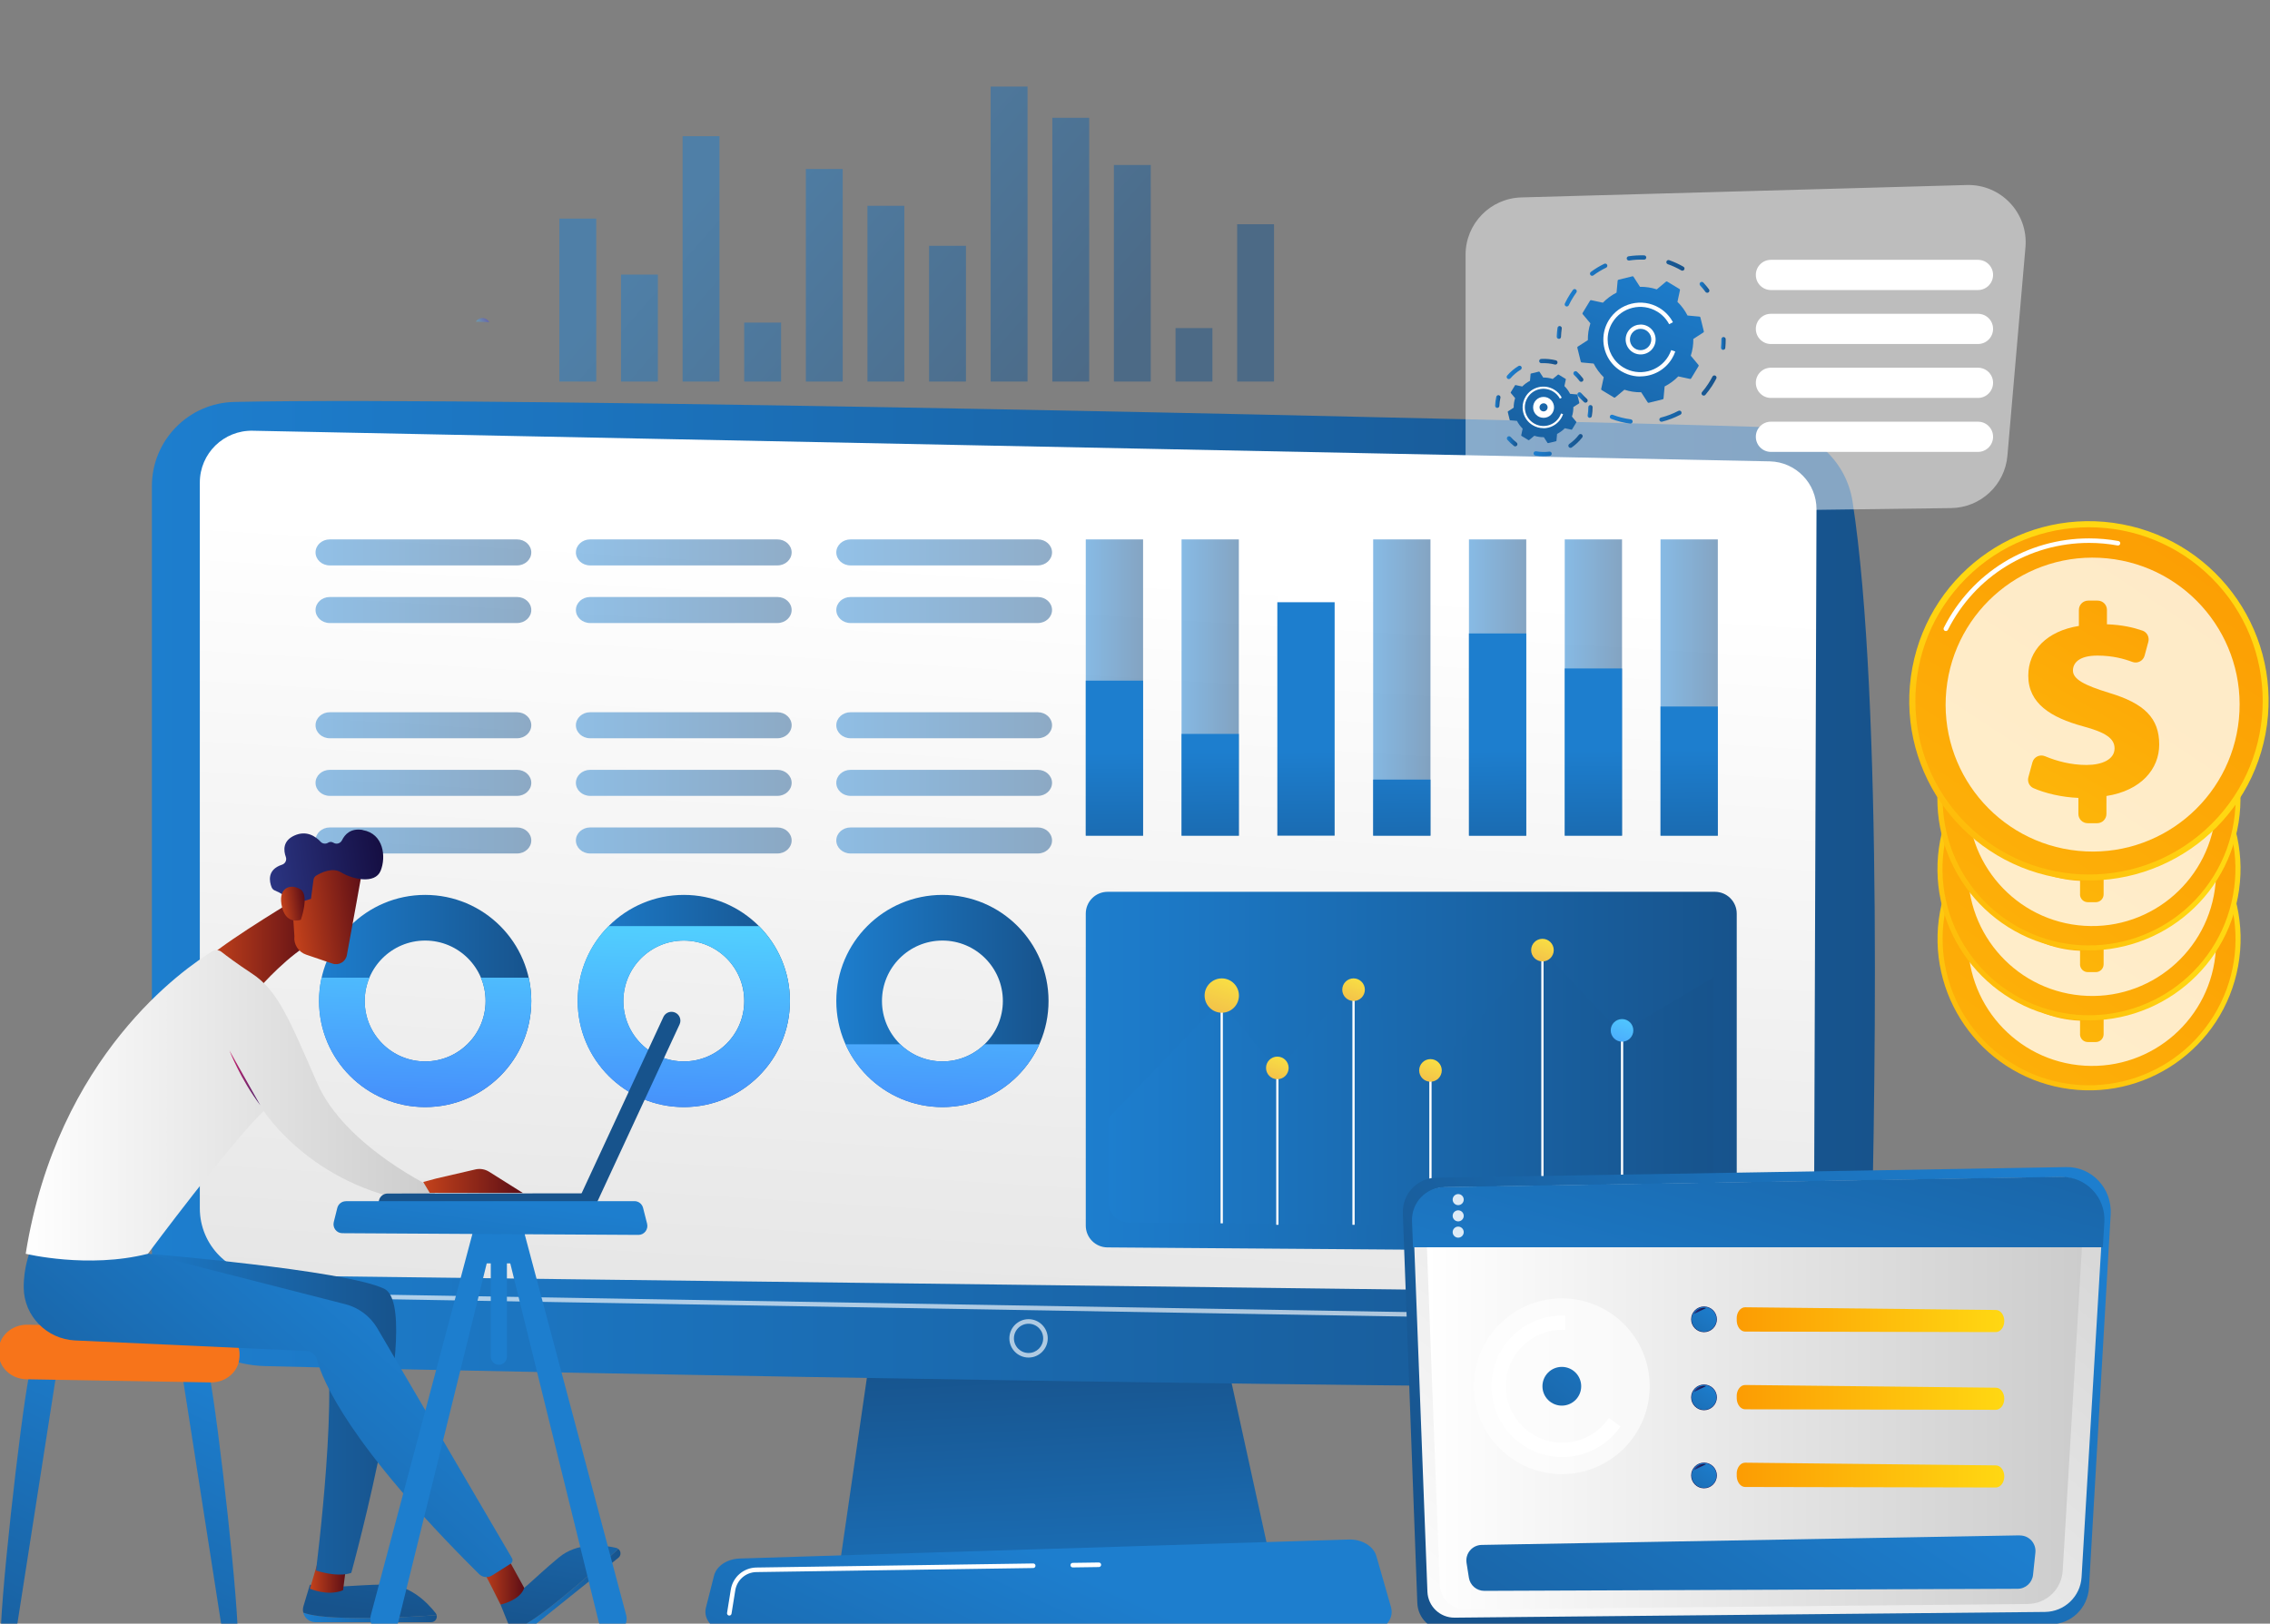 <?xml version="1.0" encoding="UTF-8"?>
<svg id="Layer_1" data-name="Layer 1" xmlns="http://www.w3.org/2000/svg" xmlns:xlink="http://www.w3.org/1999/xlink" viewBox="0 0 492 352">
  <rect x="0" y="0" width="492" height="352" fill="#808080" stroke="none"/>
  <defs>
    <style>
      .cls-1 {
        fill: url(#linear-gradient-75);
      }

      .cls-2 {
        opacity: .85;
      }

      .cls-3 {
        fill: url(#linear-gradient-119);
      }

      .cls-4 {
        fill: url(#linear-gradient-2);
      }

      .cls-5 {
        fill: url(#linear-gradient-51);
      }

      .cls-6, .cls-7, .cls-8, .cls-9, .cls-10 {
        fill: #fff;
      }

      .cls-11 {
        fill: url(#linear-gradient-122);
      }

      .cls-12 {
        fill: url(#linear-gradient-17);
      }

      .cls-13 {
        fill: url(#linear-gradient-87);
      }

      .cls-14 {
        fill: url(#linear-gradient-93);
      }

      .cls-15 {
        fill: url(#linear-gradient-92);
      }

      .cls-16 {
        fill: url(#linear-gradient-80);
      }

      .cls-17 {
        fill: url(#linear-gradient-109);
      }

      .cls-18 {
        fill: url(#linear-gradient-43);
      }

      .cls-19 {
        fill: url(#linear-gradient-125);
      }

      .cls-20 {
        fill: url(#linear-gradient-133);
      }

      .cls-21 {
        opacity: .5;
      }

      .cls-22 {
        fill: url(#linear-gradient-15);
      }

      .cls-23 {
        fill: url(#linear-gradient-58);
      }

      .cls-24 {
        fill: url(#linear-gradient-69);
      }

      .cls-25 {
        fill: url(#linear-gradient-81);
      }

      .cls-26 {
        fill: url(#linear-gradient-18);
      }

      .cls-27 {
        fill: url(#linear-gradient-56);
      }

      .cls-28 {
        fill: url(#linear-gradient-40);
      }

      .cls-29 {
        fill: url(#linear-gradient-131);
      }

      .cls-30 {
        fill: url(#linear-gradient-52);
      }

      .cls-31 {
        fill: url(#linear-gradient-28);
      }

      .cls-32 {
        fill: url(#linear-gradient-14);
      }

      .cls-33 {
        fill: url(#linear-gradient-36);
      }

      .cls-34 {
        fill: url(#linear-gradient-78);
      }

      .cls-35 {
        fill: url(#linear-gradient-20);
      }

      .cls-36 {
        fill: url(#linear-gradient-6);
      }

      .cls-37 {
        fill: url(#linear-gradient-130);
      }

      .cls-38 {
        clip-path: url(#clippath-2);
      }

      .cls-39 {
        fill: url(#linear-gradient-53);
      }

      .cls-40 {
        fill: url(#linear-gradient-91);
      }

      .cls-41 {
        fill: url(#linear-gradient-60);
      }

      .cls-42 {
        fill: url(#linear-gradient-108);
      }

      .cls-43 {
        fill: url(#linear-gradient-84);
      }

      .cls-44 {
        fill: url(#linear-gradient-104);
      }

      .cls-45 {
        fill: url(#linear-gradient-128);
      }

      .cls-46 {
        fill: url(#linear-gradient-35);
      }

      .cls-47 {
        fill: url(#linear-gradient-48);
      }

      .cls-7, .cls-48 {
        opacity: .48;
      }

      .cls-49 {
        fill: url(#linear-gradient-32);
      }

      .cls-50 {
        fill: url(#linear-gradient-120);
      }

      .cls-51 {
        fill: url(#linear-gradient-97);
      }

      .cls-52 {
        fill: url(#linear-gradient-11);
      }

      .cls-53 {
        fill: url(#linear-gradient-50);
      }

      .cls-54 {
        fill: url(#linear-gradient-106);
      }

      .cls-55 {
        fill: url(#linear-gradient-111);
      }

      .cls-56 {
        fill: url(#linear-gradient-63);
      }

      .cls-57 {
        fill: url(#linear-gradient-67);
      }

      .cls-8 {
        opacity: .62;
      }

      .cls-58 {
        fill: url(#linear-gradient-95);
      }

      .cls-59 {
        fill: url(#linear-gradient-86);
      }

      .cls-60 {
        fill: url(#linear-gradient-39);
      }

      .cls-61 {
        fill: url(#linear-gradient-110);
      }

      .cls-62 {
        fill: url(#linear-gradient-124);
      }

      .cls-63 {
        clip-path: url(#clippath-1);
      }

      .cls-64 {
        fill: url(#linear-gradient-10);
      }

      .cls-65 {
        fill: url(#linear-gradient-59);
      }

      .cls-66 {
        fill: url(#linear-gradient-117);
      }

      .cls-67 {
        fill: url(#linear-gradient-49);
      }

      .cls-68 {
        fill: url(#linear-gradient-37);
      }

      .cls-69 {
        fill: url(#linear-gradient-82);
      }

      .cls-70 {
        fill: url(#linear-gradient-16);
      }

      .cls-71 {
        fill: url(#linear-gradient-31);
      }

      .cls-72 {
        fill: url(#linear-gradient-85);
      }

      .cls-73 {
        fill: url(#linear-gradient-127);
      }

      .cls-74 {
        fill: url(#linear-gradient-112);
      }

      .cls-75 {
        fill: url(#linear-gradient-61);
      }

      .cls-76 {
        fill: url(#linear-gradient-114);
      }

      .cls-77 {
        fill: url(#linear-gradient-68);
      }

      .cls-78 {
        fill: url(#linear-gradient-103);
      }

      .cls-79 {
        fill: url(#linear-gradient-62);
      }

      .cls-80 {
        fill: url(#linear-gradient-107);
      }

      .cls-81 {
        fill: url(#linear-gradient-41);
      }

      .cls-82 {
        fill: url(#linear-gradient-76);
      }

      .cls-83 {
        fill: url(#linear-gradient-98);
      }

      .cls-84 {
        fill: url(#linear-gradient-21);
      }

      .cls-85 {
        fill: url(#linear-gradient-72);
      }

      .cls-86 {
        fill: url(#linear-gradient-25);
      }

      .cls-87 {
        fill: url(#linear-gradient-121);
      }

      .cls-88 {
        fill: url(#linear-gradient-89);
      }

      .cls-89 {
        fill: url(#linear-gradient-5);
      }

      .cls-90 {
        fill: url(#linear-gradient-64);
      }

      .cls-91 {
        fill: url(#linear-gradient-102);
      }

      .cls-92 {
        fill: url(#linear-gradient-83);
      }

      .cls-93 {
        fill: url(#linear-gradient-54);
      }

      .cls-94 {
        fill: url(#linear-gradient-45);
      }

      .cls-95 {
        fill: url(#linear-gradient-113);
      }

      .cls-96 {
        fill: url(#linear-gradient-55);
      }

      .cls-97 {
        clip-path: url(#clippath);
      }

      .cls-98 {
        opacity: .53;
      }

      .cls-99 {
        fill: url(#linear-gradient-34);
      }

      .cls-100 {
        fill: url(#linear-gradient-118);
      }

      .cls-101 {
        fill: url(#linear-gradient-65);
      }

      .cls-102 {
        fill: url(#linear-gradient-70);
      }

      .cls-103 {
        fill: url(#linear-gradient-79);
      }

      .cls-104 {
        fill: url(#linear-gradient-88);
      }

      .cls-105 {
        fill: url(#linear-gradient-7);
      }

      .cls-106 {
        fill: url(#linear-gradient-66);
      }

      .cls-107 {
        fill: url(#linear-gradient-96);
      }

      .cls-108 {
        fill: url(#linear-gradient-24);
      }

      .cls-109 {
        fill: url(#linear-gradient-73);
      }

      .cls-110 {
        fill: url(#linear-gradient-100);
      }

      .cls-111 {
        fill: url(#linear-gradient-105);
      }

      .cls-112 {
        fill: url(#linear-gradient-9);
      }

      .cls-113 {
        fill: url(#linear-gradient-129);
      }

      .cls-114 {
        fill: url(#linear-gradient-22);
      }

      .cls-115 {
        fill: url(#linear-gradient-74);
      }

      .cls-116 {
        fill: url(#linear-gradient-42);
      }

      .cls-117 {
        fill: url(#linear-gradient-99);
      }

      .cls-118 {
        fill: url(#linear-gradient-3);
      }

      .cls-119 {
        fill: url(#linear-gradient-123);
      }

      .cls-120 {
        fill: url(#linear-gradient);
      }

      .cls-9 {
        opacity: .78;
      }

      .cls-121 {
        fill: url(#linear-gradient-27);
      }

      .cls-122 {
        fill: url(#linear-gradient-116);
      }

      .cls-123 {
        fill: url(#linear-gradient-132);
      }

      .cls-124 {
        fill: url(#linear-gradient-33);
      }

      .cls-125 {
        fill: url(#linear-gradient-38);
      }

      .cls-126 {
        fill: url(#linear-gradient-94);
      }

      .cls-127 {
        fill: url(#linear-gradient-29);
      }

      .cls-128 {
        fill: url(#linear-gradient-30);
      }

      .cls-129 {
        fill: url(#linear-gradient-126);
      }

      .cls-130 {
        fill: url(#linear-gradient-23);
      }

      .cls-131 {
        fill: url(#linear-gradient-19);
      }

      .cls-132 {
        fill: url(#linear-gradient-71);
      }

      .cls-133 {
        fill: url(#linear-gradient-4);
      }

      .cls-134 {
        fill: url(#linear-gradient-77);
      }

      .cls-135 {
        fill: url(#linear-gradient-115);
      }

      .cls-136 {
        fill: url(#linear-gradient-8);
      }

      .cls-137 {
        fill: url(#linear-gradient-90);
      }

      .cls-138 {
        opacity: .37;
      }

      .cls-139 {
        fill: url(#linear-gradient-44);
      }

      .cls-140 {
        fill: url(#linear-gradient-57);
      }

      .cls-10 {
        opacity: .65;
      }

      .cls-141 {
        fill: url(#linear-gradient-47);
      }

      .cls-142 {
        fill: url(#linear-gradient-46);
      }

      .cls-143 {
        fill: url(#linear-gradient-12);
      }

      .cls-144 {
        fill: url(#linear-gradient-13);
      }

      .cls-145 {
        fill: url(#linear-gradient-26);
      }

      .cls-146 {
        fill: url(#linear-gradient-101);
      }
    </style>
    <linearGradient id="linear-gradient" x1="1520.15" y1="-3293.57" x2="1522.27" y2="-3293.57" gradientTransform="translate(1193.67 3530.34) rotate(-42.26)" gradientUnits="userSpaceOnUse">
      <stop offset="0" stop-color="#53d8ff"/>
      <stop offset="1" stop-color="#3840f7"/>
    </linearGradient>
    <linearGradient id="linear-gradient-2" x1="230.27" y1="368.55" x2="226.47" y2="293.33" gradientUnits="userSpaceOnUse">
      <stop offset="0" stop-color="#1d7ece"/>
      <stop offset="1" stop-color="#17538c"/>
    </linearGradient>
    <linearGradient id="linear-gradient-3" x1="32.92" y1="193.85" x2="406.37" y2="193.85" xlink:href="#linear-gradient-2"/>
    <linearGradient id="linear-gradient-4" x1="222.12" y1="122.59" x2="201.61" y2="455.42" gradientUnits="userSpaceOnUse">
      <stop offset="0" stop-color="#fff"/>
      <stop offset="1" stop-color="#ccc"/>
    </linearGradient>
    <linearGradient id="linear-gradient-5" x1="230.95" y1="339.77" x2="186.28" y2="437.85" xlink:href="#linear-gradient-2"/>
    <linearGradient id="linear-gradient-6" x1="235.33" y1="149.06" x2="247.76" y2="149.06" xlink:href="#linear-gradient-2"/>
    <linearGradient id="linear-gradient-7" x1="256.09" y1="149.06" x2="268.52" y2="149.06" xlink:href="#linear-gradient-2"/>
    <linearGradient id="linear-gradient-8" x1="297.62" y1="149.06" x2="310.04" y2="149.06" xlink:href="#linear-gradient-2"/>
    <linearGradient id="linear-gradient-9" x1="318.38" y1="149.06" x2="330.8" y2="149.06" xlink:href="#linear-gradient-2"/>
    <linearGradient id="linear-gradient-10" x1="339.14" y1="149.06" x2="351.56" y2="149.06" xlink:href="#linear-gradient-2"/>
    <linearGradient id="linear-gradient-11" x1="359.9" y1="149.06" x2="372.32" y2="149.06" xlink:href="#linear-gradient-2"/>
    <linearGradient id="linear-gradient-12" x1="241.53" y1="163.17" x2="241.95" y2="205.86" xlink:href="#linear-gradient-2"/>
    <linearGradient id="linear-gradient-13" x1="262.24" y1="163.04" x2="262.65" y2="205.77" xlink:href="#linear-gradient-2"/>
    <linearGradient id="linear-gradient-14" x1="283.14" y1="162.94" x2="283.55" y2="205.62" xlink:href="#linear-gradient-2"/>
    <linearGradient id="linear-gradient-15" x1="303.71" y1="162.77" x2="304.12" y2="205.58" xlink:href="#linear-gradient-2"/>
    <linearGradient id="linear-gradient-16" x1="324.62" y1="162.71" x2="325.04" y2="205.39" xlink:href="#linear-gradient-2"/>
    <linearGradient id="linear-gradient-17" x1="345.34" y1="162.59" x2="345.76" y2="205.28" xlink:href="#linear-gradient-2"/>
    <linearGradient id="linear-gradient-18" x1="366.06" y1="162.46" x2="366.48" y2="205.17" xlink:href="#linear-gradient-2"/>
    <linearGradient id="linear-gradient-19" x1="69.15" y1="217.01" x2="115.14" y2="217.01" xlink:href="#linear-gradient-2"/>
    <linearGradient id="linear-gradient-20" x1="69.15" y1="217.01" x2="115.14" y2="217.01" xlink:href="#linear-gradient-2"/>
    <clipPath id="clippath">
      <path class="cls-35" d="m92.15,194.01c-12.7,0-23,10.3-23,23s10.3,23,23,23,23-10.3,23-23-10.3-23-23-23Zm0,36.1c-7.24,0-13.1-5.87-13.1-13.1s5.87-13.1,13.1-13.1,13.1,5.87,13.1,13.1-5.87,13.1-13.1,13.1Z"/>
    </clipPath>
    <linearGradient id="linear-gradient-21" x1="95.29" y1="193.6" x2="92.05" y2="290.03" gradientTransform="matrix(1, 0, 0, 1, 0, 0)" xlink:href="#linear-gradient"/>
    <linearGradient id="linear-gradient-22" x1="125.21" y1="217.01" x2="171.2" y2="217.01" xlink:href="#linear-gradient-2"/>
    <linearGradient id="linear-gradient-23" x1="125.21" y1="217.01" x2="171.2" y2="217.01" xlink:href="#linear-gradient-2"/>
    <clipPath id="clippath-1">
      <path class="cls-130" d="m148.21,194.01c-12.7,0-23,10.3-23,23s10.3,23,23,23,23-10.3,23-23-10.3-23-23-23Zm0,36.1c-7.24,0-13.1-5.87-13.1-13.1s5.87-13.1,13.1-13.1,13.1,5.87,13.1,13.1-5.87,13.1-13.1,13.1Z"/>
    </clipPath>
    <linearGradient id="linear-gradient-24" x1="151.1" y1="195.48" x2="147.86" y2="291.91" gradientTransform="matrix(1, 0, 0, 1, 0, 0)" xlink:href="#linear-gradient"/>
    <linearGradient id="linear-gradient-25" x1="181.27" y1="217.01" x2="227.26" y2="217.01" xlink:href="#linear-gradient-2"/>
    <linearGradient id="linear-gradient-26" x1="181.27" y1="217.01" x2="227.26" y2="217.01" xlink:href="#linear-gradient-2"/>
    <clipPath id="clippath-2">
      <path class="cls-145" d="m204.26,194.01c-12.7,0-23,10.3-23,23s10.3,23,23,23,23-10.3,23-23-10.3-23-23-23Zm0,36.1c-7.24,0-13.1-5.87-13.1-13.1s5.87-13.1,13.1-13.1,13.1,5.87,13.1,13.1-5.87,13.1-13.1,13.1Z"/>
    </clipPath>
    <linearGradient id="linear-gradient-27" x1="207.52" y1="197.38" x2="204.28" y2="293.81" gradientTransform="matrix(1, 0, 0, 1, 0, 0)" xlink:href="#linear-gradient"/>
    <linearGradient id="linear-gradient-28" x1="235.33" y1="232.38" x2="376.41" y2="232.38" xlink:href="#linear-gradient-2"/>
    <linearGradient id="linear-gradient-29" x1="240.27" y1="235.97" x2="371.48" y2="235.97" xlink:href="#linear-gradient-2"/>
    <linearGradient id="linear-gradient-30" x1="267.91" y1="206.42" x2="252.3" y2="253.6" gradientTransform="translate(230.17 -124.03) rotate(45)" gradientUnits="userSpaceOnUse">
      <stop offset="0" stop-color="#fdf53f"/>
      <stop offset="1" stop-color="#d93c65"/>
    </linearGradient>
    <linearGradient id="linear-gradient-31" x1="278.9" y1="225.32" x2="268.62" y2="256.4" gradientTransform="matrix(1, 0, 0, 1, 0, 0)" xlink:href="#linear-gradient-30"/>
    <linearGradient id="linear-gradient-32" x1="295.42" y1="208.36" x2="285.14" y2="239.44" gradientTransform="matrix(1, 0, 0, 1, 0, 0)" xlink:href="#linear-gradient-30"/>
    <linearGradient id="linear-gradient-33" x1="312.09" y1="225.86" x2="301.81" y2="256.94" gradientTransform="matrix(1, 0, 0, 1, 0, 0)" xlink:href="#linear-gradient-30"/>
    <linearGradient id="linear-gradient-34" x1="336.36" y1="199.79" x2="326.08" y2="230.87" gradientTransform="matrix(1, 0, 0, 1, 0, 0)" xlink:href="#linear-gradient-30"/>
    <linearGradient id="linear-gradient-35" x1="353.61" y1="217.19" x2="343.33" y2="248.27" gradientTransform="matrix(1, 0, 0, 1, 0, 0)" xlink:href="#linear-gradient"/>
    <linearGradient id="linear-gradient-36" x1="68.39" y1="119.76" x2="115.14" y2="119.76" xlink:href="#linear-gradient-2"/>
    <linearGradient id="linear-gradient-37" x1="68.39" y1="132.25" x2="115.14" y2="132.25" xlink:href="#linear-gradient-2"/>
    <linearGradient id="linear-gradient-38" x1="68.39" y1="182.21" x2="115.14" y2="182.21" xlink:href="#linear-gradient-2"/>
    <linearGradient id="linear-gradient-39" x1="68.39" y1="169.72" x2="115.14" y2="169.72" xlink:href="#linear-gradient-2"/>
    <linearGradient id="linear-gradient-40" x1="68.39" y1="157.23" x2="115.14" y2="157.23" xlink:href="#linear-gradient-2"/>
    <linearGradient id="linear-gradient-41" x1="124.83" y1="119.76" x2="171.58" y2="119.76" xlink:href="#linear-gradient-2"/>
    <linearGradient id="linear-gradient-42" x1="124.83" y1="132.25" x2="171.58" y2="132.25" xlink:href="#linear-gradient-2"/>
    <linearGradient id="linear-gradient-43" x1="124.83" y1="182.21" x2="171.58" y2="182.21" xlink:href="#linear-gradient-2"/>
    <linearGradient id="linear-gradient-44" x1="124.83" y1="169.72" x2="171.58" y2="169.72" xlink:href="#linear-gradient-2"/>
    <linearGradient id="linear-gradient-45" x1="124.83" y1="157.23" x2="171.58" y2="157.23" xlink:href="#linear-gradient-2"/>
    <linearGradient id="linear-gradient-46" x1="181.27" y1="119.76" x2="228.02" y2="119.76" xlink:href="#linear-gradient-2"/>
    <linearGradient id="linear-gradient-47" x1="181.27" y1="132.25" x2="228.02" y2="132.25" xlink:href="#linear-gradient-2"/>
    <linearGradient id="linear-gradient-48" x1="181.27" y1="182.21" x2="228.02" y2="182.21" xlink:href="#linear-gradient-2"/>
    <linearGradient id="linear-gradient-49" x1="181.27" y1="169.72" x2="228.02" y2="169.72" xlink:href="#linear-gradient-2"/>
    <linearGradient id="linear-gradient-50" x1="181.27" y1="157.23" x2="228.02" y2="157.23" xlink:href="#linear-gradient-2"/>
    <linearGradient id="linear-gradient-51" x1="407.84" y1="255.69" x2="451.89" y2="204.57" gradientTransform="translate(572.26 -278.29) rotate(79.72)" gradientUnits="userSpaceOnUse">
      <stop offset="0" stop-color="#fc9c03"/>
      <stop offset=".99" stop-color="#ffd712"/>
    </linearGradient>
    <linearGradient id="linear-gradient-52" x1="476.77" y1="167.28" x2="346.54" y2="364.03" gradientTransform="translate(387.87 -288.63) rotate(58.28)" xlink:href="#linear-gradient-51"/>
    <linearGradient id="linear-gradient-53" x1="472.89" y1="172.92" x2="403.54" y2="289.34" gradientTransform="matrix(1, 0, 0, 1, 0, 0)" xlink:href="#linear-gradient-51"/>
    <linearGradient id="linear-gradient-54" x1="407.84" y1="240.53" x2="451.89" y2="189.4" gradientTransform="translate(552.13 -291.86) rotate(79.1)" xlink:href="#linear-gradient-51"/>
    <linearGradient id="linear-gradient-55" x1="476.77" y1="152.12" x2="346.54" y2="348.87" gradientTransform="translate(532.08 -295.57) rotate(76.72)" xlink:href="#linear-gradient-51"/>
    <linearGradient id="linear-gradient-56" x1="472.89" y1="157.76" x2="403.54" y2="274.18" gradientTransform="matrix(1, 0, 0, 1, 0, 0)" xlink:href="#linear-gradient-51"/>
    <linearGradient id="linear-gradient-57" x1="407.84" y1="225.37" x2="451.89" y2="174.24" gradientTransform="translate(503.97 -308.85) rotate(75.13)" xlink:href="#linear-gradient-51"/>
    <linearGradient id="linear-gradient-58" x1="476.77" y1="136.96" x2="346.54" y2="333.71" gradientTransform="translate(362.08 -303.01) rotate(58.28)" xlink:href="#linear-gradient-51"/>
    <linearGradient id="linear-gradient-59" x1="472.89" y1="142.59" x2="403.54" y2="259.02" gradientTransform="matrix(1, 0, 0, 1, 0, 0)" xlink:href="#linear-gradient-51"/>
    <linearGradient id="linear-gradient-60" x1="399.49" y1="213.79" x2="451.72" y2="153.17" gradientTransform="translate(518.33 -321.12) rotate(79.34)" xlink:href="#linear-gradient-51"/>
    <linearGradient id="linear-gradient-61" x1="481.23" y1="108.96" x2="326.8" y2="342.27" gradientTransform="translate(240.06 -275.66) rotate(45)" xlink:href="#linear-gradient-51"/>
    <linearGradient id="linear-gradient-62" x1="476.63" y1="115.65" x2="394.39" y2="253.7" gradientTransform="matrix(1, 0, 0, 1, 0, 0)" xlink:href="#linear-gradient-51"/>
    <linearGradient id="linear-gradient-63" x1="21.14" y1="288.4" x2="-19.83" y2="381.13" xlink:href="#linear-gradient-2"/>
    <linearGradient id="linear-gradient-64" x1="54.96" y1="303.34" x2="13.99" y2="396.08" xlink:href="#linear-gradient-2"/>
    <linearGradient id="linear-gradient-65" x1="15.54" y1="342.81" x2="22.73" y2="308.3" gradientUnits="userSpaceOnUse">
      <stop offset="0" stop-color="#ffac06"/>
      <stop offset="1" stop-color="#f7741a"/>
    </linearGradient>
    <linearGradient id="linear-gradient-66" x1="65.73" y1="350.64" x2="94.67" y2="350.64" xlink:href="#linear-gradient-2"/>
    <linearGradient id="linear-gradient-67" x1="88.03" y1="294.99" x2="80.12" y2="349.62" xlink:href="#linear-gradient-2"/>
    <linearGradient id="linear-gradient-68" x1="67.18" y1="341.92" x2="75.01" y2="341.92" gradientUnits="userSpaceOnUse">
      <stop offset="0" stop-color="#c4421b"/>
      <stop offset="1" stop-color="#5c0e16"/>
    </linearGradient>
    <linearGradient id="linear-gradient-69" x1="111.13" y1="344.9" x2="134.49" y2="344.9" xlink:href="#linear-gradient-2"/>
    <linearGradient id="linear-gradient-70" x1="127.2" y1="300.66" x2="119.29" y2="355.29" xlink:href="#linear-gradient-2"/>
    <linearGradient id="linear-gradient-71" x1="23.88" y1="306.58" x2="85.87" y2="306.58" xlink:href="#linear-gradient-2"/>
    <linearGradient id="linear-gradient-72" x1="104.27" y1="342.58" x2="113.62" y2="342.58" xlink:href="#linear-gradient-68"/>
    <linearGradient id="linear-gradient-73" x1="80.19" y1="280.76" x2="12.13" y2="357.91" xlink:href="#linear-gradient-2"/>
    <linearGradient id="linear-gradient-74" x1="45.1" y1="204.24" x2="68.39" y2="204.24" xlink:href="#linear-gradient-68"/>
    <linearGradient id="linear-gradient-75" x1="5.56" y1="239.63" x2="94.6" y2="239.63" xlink:href="#linear-gradient-4"/>
    <linearGradient id="linear-gradient-76" x1="49.73" y1="233.69" x2="56.43" y2="233.69" gradientUnits="userSpaceOnUse">
      <stop offset="0" stop-color="#cb236d"/>
      <stop offset="1" stop-color="#4c246d"/>
    </linearGradient>
    <linearGradient id="linear-gradient-77" x1="91.72" y1="256.04" x2="113.31" y2="256.04" xlink:href="#linear-gradient-68"/>
    <linearGradient id="linear-gradient-78" x1="-582.7" y1="1649.65" x2="-565.93" y2="1649.65" gradientTransform="translate(404.22 -1517.1) rotate(-8.21)" xlink:href="#linear-gradient-68"/>
    <linearGradient id="linear-gradient-79" x1="-594.77" y1="1760.84" x2="-569.67" y2="1760.84" gradientTransform="translate(395.46 -1638.48) rotate(-8.21)" gradientUnits="userSpaceOnUse">
      <stop offset="0" stop-color="#2b3582"/>
      <stop offset="1" stop-color="#150e42"/>
    </linearGradient>
    <linearGradient id="linear-gradient-80" x1="-584.38" y1="1646.91" x2="-579.21" y2="1646.91" gradientTransform="translate(404.22 -1517.1) rotate(-8.21)" xlink:href="#linear-gradient-68"/>
    <linearGradient id="linear-gradient-81" x1="-1524.52" y1="-4061.41" x2="-1582.28" y2="-4005.58" gradientTransform="translate(-6930.12 838.53) rotate(-177.17) scale(1.39 -1.39)" xlink:href="#linear-gradient-2"/>
    <linearGradient id="linear-gradient-82" x1="-5995.46" y1="-5410.9" x2="-6053.21" y2="-5355.06" gradientTransform="translate(3816.11 -12752.22) rotate(-62.23) scale(1.39 -1.39)" xlink:href="#linear-gradient-2"/>
    <linearGradient id="linear-gradient-83" x1="95.34" y1="359.53" x2="99.65" y2="461.25" xlink:href="#linear-gradient-2"/>
    <linearGradient id="linear-gradient-84" x1="124.82" y1="358.28" x2="129.14" y2="460" xlink:href="#linear-gradient-2"/>
    <linearGradient id="linear-gradient-85" x1="112.01" y1="358.82" x2="116.32" y2="460.54" xlink:href="#linear-gradient-2"/>
    <linearGradient id="linear-gradient-86" x1="107.06" y1="260" x2="99.11" y2="318.78" xlink:href="#linear-gradient-2"/>
    <linearGradient id="linear-gradient-87" x1="441.44" y1="255.48" x2="320.52" y2="347.55" xlink:href="#linear-gradient-2"/>
    <linearGradient id="linear-gradient-88" x1="319.19" y1="374.22" x2="457.04" y2="209.66" xlink:href="#linear-gradient-4"/>
    <linearGradient id="linear-gradient-89" x1="309.14" y1="303.42" x2="451.45" y2="303.42" xlink:href="#linear-gradient-4"/>
    <linearGradient id="linear-gradient-90" x1="369.69" y1="306.91" x2="404.83" y2="181.63" xlink:href="#linear-gradient-2"/>
    <linearGradient id="linear-gradient-91" x1="353.03" y1="283.15" x2="316.07" y2="327.4" gradientTransform="translate(311.65 -151.34) rotate(45)" xlink:href="#linear-gradient-2"/>
    <linearGradient id="linear-gradient-92" x1="395.15" y1="313.4" x2="386.62" y2="321.7" gradientTransform="translate(-19.18 -34.37) rotate(.38)" xlink:href="#linear-gradient-79"/>
    <linearGradient id="linear-gradient-93" x1="392.65" y1="314.74" x2="381.58" y2="331.46" gradientTransform="translate(-19.18 -34.37) rotate(.38)" xlink:href="#linear-gradient-2"/>
    <linearGradient id="linear-gradient-94" x1="366.84" y1="285.72" x2="366.88" y2="285.72" gradientTransform="matrix(1, 0, 0, 1, 0, 0)" xlink:href="#linear-gradient-79"/>
    <linearGradient id="linear-gradient-95" x1="367.11" y1="284.21" x2="369.79" y2="284.21" gradientTransform="matrix(1, 0, 0, 1, 0, 0)" xlink:href="#linear-gradient-79"/>
    <linearGradient id="linear-gradient-96" x1="395.26" y1="330.32" x2="386.73" y2="338.63" gradientTransform="translate(-19.18 -34.37) rotate(.38)" xlink:href="#linear-gradient-79"/>
    <linearGradient id="linear-gradient-97" x1="392.76" y1="331.66" x2="381.69" y2="348.39" gradientTransform="translate(-19.18 -34.37) rotate(.38)" xlink:href="#linear-gradient-2"/>
    <linearGradient id="linear-gradient-98" x1="366.84" y1="302.64" x2="366.88" y2="302.64" gradientTransform="matrix(1, 0, 0, 1, 0, 0)" xlink:href="#linear-gradient-79"/>
    <linearGradient id="linear-gradient-99" x1="367.11" y1="301.13" x2="369.79" y2="301.13" gradientTransform="matrix(1, 0, 0, 1, 0, 0)" xlink:href="#linear-gradient-79"/>
    <linearGradient id="linear-gradient-100" x1="395.37" y1="347.25" x2="386.84" y2="355.55" gradientTransform="translate(-19.18 -34.37) rotate(.38)" xlink:href="#linear-gradient-79"/>
    <linearGradient id="linear-gradient-101" x1="392.87" y1="348.58" x2="381.8" y2="365.31" gradientTransform="translate(-19.18 -34.37) rotate(.38)" xlink:href="#linear-gradient-2"/>
    <linearGradient id="linear-gradient-102" x1="366.84" y1="319.57" x2="366.88" y2="319.57" gradientTransform="matrix(1, 0, 0, 1, 0, 0)" xlink:href="#linear-gradient-79"/>
    <linearGradient id="linear-gradient-103" x1="367.11" y1="318.06" x2="369.79" y2="318.06" gradientTransform="matrix(1, 0, 0, 1, 0, 0)" xlink:href="#linear-gradient-79"/>
    <linearGradient id="linear-gradient-104" x1="376.41" y1="286.1" x2="434.41" y2="286.1" gradientTransform="matrix(1, 0, 0, 1, 0, 0)" xlink:href="#linear-gradient-51"/>
    <linearGradient id="linear-gradient-105" x1="376.41" y1="302.95" x2="434.41" y2="302.95" gradientTransform="matrix(1, 0, 0, 1, 0, 0)" xlink:href="#linear-gradient-51"/>
    <linearGradient id="linear-gradient-106" x1="376.41" y1="319.79" x2="434.41" y2="319.79" gradientTransform="matrix(1, 0, 0, 1, 0, 0)" xlink:href="#linear-gradient-51"/>
    <linearGradient id="linear-gradient-107" x1="397.59" y1="310.9" x2="329.54" y2="417.6" xlink:href="#linear-gradient-2"/>
    <linearGradient id="linear-gradient-108" x1="368.36" y1="62.3" x2="370.48" y2="62.3" xlink:href="#linear-gradient-2"/>
    <linearGradient id="linear-gradient-109" x1="339.13" y1="60.91" x2="365.09" y2="60.91" xlink:href="#linear-gradient-2"/>
    <linearGradient id="linear-gradient-110" x1="337.4" y1="72.07" x2="338.5" y2="72.07" xlink:href="#linear-gradient-2"/>
    <linearGradient id="linear-gradient-111" x1="341.88" y1="86.17" x2="344.11" y2="86.17" xlink:href="#linear-gradient-2"/>
    <linearGradient id="linear-gradient-112" x1="348.91" y1="86.61" x2="372.03" y2="86.61" xlink:href="#linear-gradient-2"/>
    <linearGradient id="linear-gradient-113" x1="373" y1="74.46" x2="374.01" y2="74.46" xlink:href="#linear-gradient-2"/>
    <linearGradient id="linear-gradient-114" x1="361.49" y1="56.33" x2="339.35" y2="121.04" xlink:href="#linear-gradient-2"/>
    <linearGradient id="linear-gradient-115" x1="341.01" y1="81.63" x2="343.17" y2="81.63" xlink:href="#linear-gradient-2"/>
    <linearGradient id="linear-gradient-116" x1="326.54" y1="79.98" x2="337.59" y2="79.98" xlink:href="#linear-gradient-2"/>
    <linearGradient id="linear-gradient-117" x1="324.06" y1="87.05" x2="325.23" y2="87.05" xlink:href="#linear-gradient-2"/>
    <linearGradient id="linear-gradient-118" x1="326.59" y1="95.68" x2="328.87" y2="95.68" xlink:href="#linear-gradient-2"/>
    <linearGradient id="linear-gradient-119" x1="332.39" y1="96.51" x2="343.04" y2="96.51" xlink:href="#linear-gradient-2"/>
    <linearGradient id="linear-gradient-120" x1="344.09" y1="89.2" x2="345.17" y2="89.2" xlink:href="#linear-gradient-2"/>
    <linearGradient id="linear-gradient-121" x1="347.16" y1="51.43" x2="325.02" y2="116.14" xlink:href="#linear-gradient-2"/>
    <linearGradient id="linear-gradient-122" x1="128.34" y1="67.78" x2="196.84" y2="127.81" xlink:href="#linear-gradient-2"/>
    <linearGradient id="linear-gradient-123" x1="131.13" y1="64.59" x2="199.63" y2="124.63" xlink:href="#linear-gradient-2"/>
    <linearGradient id="linear-gradient-124" x1="144.37" y1="49.49" x2="212.87" y2="109.52" xlink:href="#linear-gradient-2"/>
    <linearGradient id="linear-gradient-125" x1="140.16" y1="54.29" x2="208.66" y2="114.33" xlink:href="#linear-gradient-2"/>
    <linearGradient id="linear-gradient-126" x1="154.21" y1="38.26" x2="222.71" y2="98.29" xlink:href="#linear-gradient-2"/>
    <linearGradient id="linear-gradient-127" x1="158.04" y1="33.89" x2="226.54" y2="93.93" xlink:href="#linear-gradient-2"/>
    <linearGradient id="linear-gradient-128" x1="161.69" y1="29.73" x2="230.19" y2="89.76" xlink:href="#linear-gradient-2"/>
    <linearGradient id="linear-gradient-129" x1="176.04" y1="13.35" x2="244.55" y2="73.38" xlink:href="#linear-gradient-2"/>
    <linearGradient id="linear-gradient-130" x1="180.17" y1="8.64" x2="248.67" y2="68.67" xlink:href="#linear-gradient-2"/>
    <linearGradient id="linear-gradient-131" x1="183.43" y1="4.91" x2="251.94" y2="64.95" xlink:href="#linear-gradient-2"/>
    <linearGradient id="linear-gradient-132" x1="180.47" y1="8.29" x2="248.97" y2="68.33" xlink:href="#linear-gradient-2"/>
    <linearGradient id="linear-gradient-133" x1="191.86" y1="-4.7" x2="260.36" y2="55.34" xlink:href="#linear-gradient-2"/>
  </defs>
  <g class="cls-138">
    <path class="cls-120" d="m106.04,69.85c-.59-1.15-2.21-1.21-2.9-.12"/>
  </g>
  <g>
    <g>
      <polygon class="cls-4" points="190.08 283.58 182.01 339.23 275.57 339.23 263.38 283.58 190.08 283.58"/>
      <path class="cls-118" d="m32.92,105.4v165.64c0,13.63,10.86,24.77,24.48,25.12,60.5,1.56,272.09,5.34,329.68,4.49,9.9-.15,17.92-8.07,18.2-17.96,1.11-38.48,2.91-131.01-3.76-173.97-1.41-9.05-9.04-15.81-18.19-16.1-50.69-1.62-274.99-6.77-332.56-5.48-9.93.22-17.85,8.33-17.85,18.26Z"/>
      <path class="cls-133" d="m43.31,104.59v157.37c0,7.96,6.39,14.44,14.34,14.56l321.14,3.97c7.89.12,14.35-6.23,14.38-14.11l.54-155.96c.02-5.64-4.47-10.26-10.11-10.4l-328.79-6.64c-6.31-.15-11.5,4.92-11.5,11.22Z"/>
      <path class="cls-10" d="m395.59,286.98h0l-352.28-6c-.27,0-.49-.23-.48-.5,0-.27.24-.49.5-.48l352.28,6c.27,0,.49.23.48.5,0,.27-.22.48-.49.48Z"/>
      <path class="cls-10" d="m222.93,294.31c-2.29,0-4.16-1.87-4.16-4.16s1.87-4.16,4.16-4.16,4.16,1.87,4.16,4.16-1.87,4.16-4.16,4.16Zm0-7.33c-1.75,0-3.17,1.42-3.17,3.17s1.42,3.17,3.17,3.17,3.17-1.42,3.17-3.17-1.42-3.17-3.17-3.17Z"/>
      <path class="cls-89" d="m295.72,354.03h-136.93c-3.72,0-6.51-2.65-5.79-5.49l1.76-6.95c.53-2.09,2.83-3.62,5.56-3.71l132-4.12c2.85-.09,5.38,1.43,6,3.6l3.17,11.07c.82,2.88-1.98,5.6-5.76,5.6Z"/>
      <path class="cls-6" d="m232.5,339.81c-.27,0-.49-.22-.49-.49,0-.27.21-.5.49-.5l5.66-.08c.26,0,.5.21.5.49,0,.27-.21.5-.49.5l-5.66.08h0Z"/>
      <path class="cls-6" d="m158.07,350.24s-.05,0-.08,0c-.27-.04-.45-.3-.41-.56l.81-5.05c.44-2.74,2.77-4.75,5.54-4.8l60-.88c.27-.01.5.21.5.49,0,.27-.21.5-.49.5l-60,.88c-2.29.03-4.22,1.7-4.58,3.97l-.81,5.05c-.04.24-.25.41-.49.41Z"/>
    </g>
    <g>
      <g class="cls-98">
        <rect class="cls-36" x="235.33" y="116.94" width="12.42" height="64.23"/>
        <rect class="cls-105" x="256.09" y="116.94" width="12.42" height="64.23"/>
        <rect class="cls-6" x="276.85" y="116.94" width="12.42" height="64.23"/>
        <rect class="cls-136" x="297.62" y="116.94" width="12.42" height="64.23"/>
        <rect class="cls-112" x="318.38" y="116.94" width="12.42" height="64.23"/>
        <rect class="cls-64" x="339.14" y="116.94" width="12.42" height="64.23"/>
        <rect class="cls-52" x="359.9" y="116.94" width="12.42" height="64.23"/>
      </g>
      <rect class="cls-143" x="235.33" y="147.56" width="12.42" height="33.61"/>
      <rect class="cls-144" x="256.09" y="159.11" width="12.42" height="22.06"/>
      <rect class="cls-32" x="276.85" y="130.56" width="12.42" height="50.61"/>
      <rect class="cls-22" x="297.62" y="169.01" width="12.42" height="12.16"/>
      <rect class="cls-70" x="318.38" y="137.33" width="12.42" height="43.85"/>
      <rect class="cls-12" x="339.14" y="144.92" width="12.42" height="36.25"/>
      <rect class="cls-26" x="359.9" y="153.17" width="12.42" height="28"/>
    </g>
    <g>
      <g>
        <path class="cls-131" d="m92.15,194.01c-12.7,0-23,10.3-23,23s10.3,23,23,23,23-10.3,23-23-10.3-23-23-23Zm0,36.1c-7.24,0-13.1-5.87-13.1-13.1s5.87-13.1,13.1-13.1,13.1,5.87,13.1,13.1-5.87,13.1-13.1,13.1Z"/>
        <g class="cls-97">
          <rect class="cls-84" x="60.04" y="211.95" width="68.31" height="28.91"/>
        </g>
      </g>
      <g>
        <path class="cls-114" d="m148.21,194.01c-12.7,0-23,10.3-23,23s10.3,23,23,23,23-10.3,23-23-10.3-23-23-23Zm0,36.1c-7.24,0-13.1-5.87-13.1-13.1s5.87-13.1,13.1-13.1,13.1,5.87,13.1,13.1-5.87,13.1-13.1,13.1Z"/>
        <g class="cls-63">
          <rect class="cls-108" x="116.09" y="200.78" width="68.31" height="40.08"/>
        </g>
      </g>
      <g>
        <path class="cls-86" d="m204.26,194.01c-12.7,0-23,10.3-23,23s10.3,23,23,23,23-10.3,23-23-10.3-23-23-23Zm0,36.1c-7.24,0-13.1-5.87-13.1-13.1s5.87-13.1,13.1-13.1,13.1,5.87,13.1,13.1-5.87,13.1-13.1,13.1Z"/>
        <g class="cls-38">
          <rect class="cls-121" x="172.15" y="226.4" width="68.31" height="14.45"/>
        </g>
      </g>
    </g>
    <g>
      <path class="cls-31" d="m371.65,271.42l-131.63-.99c-2.6-.02-4.69-2.13-4.69-4.73v-67.63c0-2.61,2.12-4.73,4.73-4.73h131.63c2.61,0,4.73,2.12,4.73,4.73v68.62c0,2.62-2.14,4.75-4.76,4.73Z"/>
      <path class="cls-127" d="m351.24,223.88l-16.93-17.9-24.27,26.4-17.12-18.48-16.06,18.16-12.32-14.96-24.27,25.27v18.27c0,2.42,1.95,4.38,4.36,4.4l122.42.92c2.44.02,4.43-1.96,4.43-4.4v-49.71l-20.25,12.03Z"/>
      <rect class="cls-6" x="351.32" y="223.38" width=".49" height="42.57"/>
      <rect class="cls-6" x="334.06" y="205.98" width=".49" height="59.73"/>
      <rect class="cls-6" x="309.79" y="232.06" width=".49" height="33.47"/>
      <rect class="cls-6" x="293.12" y="214.56" width=".49" height="50.97"/>
      <rect class="cls-6" x="276.61" y="231.52" width=".49" height="34.01"/>
      <rect class="cls-6" x="264.55" y="215.83" width=".49" height="49.38"/>
      <circle class="cls-128" cx="264.8" cy="215.83" r="3.72" transform="translate(-75.05 250.46) rotate(-45)"/>
      <circle class="cls-71" cx="276.85" cy="231.52" r="2.45"/>
      <path class="cls-49" d="m295.82,214.56c0,1.35-1.1,2.45-2.45,2.45s-2.45-1.1-2.45-2.45,1.1-2.45,2.45-2.45,2.45,1.1,2.45,2.45Z"/>
      <circle class="cls-124" cx="310.04" cy="232.06" r="2.45"/>
      <circle class="cls-99" cx="334.31" cy="205.98" r="2.45"/>
      <circle class="cls-46" cx="351.56" cy="223.38" r="2.45"/>
    </g>
    <g class="cls-48">
      <path class="cls-33" d="m112.07,116.94h-40.6c-1.7,0-3.08,1.26-3.08,2.82s1.38,2.82,3.08,2.82h40.6c1.7,0,3.08-1.26,3.08-2.82s-1.38-2.82-3.08-2.82Z"/>
      <path class="cls-68" d="m112.07,129.43h-40.6c-1.7,0-3.08,1.26-3.08,2.82s1.38,2.82,3.08,2.82h40.6c1.7,0,3.08-1.26,3.08-2.82s-1.38-2.82-3.08-2.82Z"/>
      <path class="cls-125" d="m112.07,179.39h-40.6c-1.7,0-3.08,1.26-3.08,2.82s1.38,2.82,3.08,2.82h40.6c1.7,0,3.08-1.26,3.08-2.82s-1.38-2.82-3.08-2.82Z"/>
      <path class="cls-60" d="m112.07,166.9h-40.6c-1.7,0-3.08,1.26-3.08,2.82s1.38,2.82,3.08,2.82h40.6c1.7,0,3.08-1.26,3.08-2.82s-1.38-2.82-3.08-2.82Z"/>
      <path class="cls-28" d="m112.07,154.41h-40.6c-1.7,0-3.08,1.26-3.08,2.82s1.38,2.82,3.08,2.82h40.6c1.7,0,3.08-1.26,3.08-2.82s-1.38-2.82-3.08-2.82Z"/>
    </g>
    <g class="cls-48">
      <path class="cls-81" d="m168.5,116.94h-40.6c-1.7,0-3.08,1.26-3.08,2.82s1.38,2.82,3.08,2.82h40.6c1.7,0,3.08-1.26,3.08-2.82s-1.38-2.82-3.08-2.82Z"/>
      <path class="cls-116" d="m168.5,129.43h-40.6c-1.7,0-3.08,1.26-3.08,2.82s1.38,2.82,3.08,2.82h40.6c1.7,0,3.08-1.26,3.08-2.82s-1.38-2.82-3.08-2.82Z"/>
      <path class="cls-18" d="m168.5,179.39h-40.6c-1.7,0-3.08,1.26-3.08,2.82s1.38,2.82,3.08,2.82h40.6c1.7,0,3.08-1.26,3.08-2.82s-1.38-2.82-3.08-2.82Z"/>
      <path class="cls-139" d="m168.5,166.9h-40.6c-1.7,0-3.08,1.26-3.08,2.82s1.38,2.82,3.08,2.82h40.6c1.7,0,3.08-1.26,3.08-2.82s-1.38-2.82-3.08-2.82Z"/>
      <path class="cls-94" d="m168.5,154.41h-40.6c-1.7,0-3.08,1.26-3.08,2.82s1.38,2.82,3.08,2.82h40.6c1.7,0,3.08-1.26,3.08-2.82s-1.38-2.82-3.08-2.82Z"/>
    </g>
    <g class="cls-48">
      <path class="cls-142" d="m224.94,116.94h-40.6c-1.7,0-3.08,1.26-3.08,2.82s1.38,2.82,3.08,2.82h40.6c1.7,0,3.08-1.26,3.08-2.82s-1.38-2.82-3.08-2.82Z"/>
      <path class="cls-141" d="m224.94,129.43h-40.6c-1.7,0-3.08,1.26-3.08,2.82s1.38,2.82,3.08,2.82h40.6c1.7,0,3.08-1.26,3.08-2.82s-1.38-2.82-3.08-2.82Z"/>
      <path class="cls-47" d="m224.94,179.39h-40.6c-1.7,0-3.08,1.26-3.08,2.82s1.38,2.82,3.08,2.82h40.6c1.7,0,3.08-1.26,3.08-2.82s-1.38-2.82-3.08-2.82Z"/>
      <path class="cls-67" d="m224.94,166.9h-40.6c-1.7,0-3.08,1.26-3.08,2.82s1.38,2.82,3.08,2.82h40.6c1.7,0,3.08-1.26,3.08-2.82s-1.38-2.82-3.08-2.82Z"/>
      <path class="cls-53" d="m224.94,154.41h-40.6c-1.7,0-3.08,1.26-3.08,2.82s1.38,2.82,3.08,2.82h40.6c1.7,0,3.08-1.26,3.08-2.82s-1.38-2.82-3.08-2.82Z"/>
    </g>
  </g>
  <g>
    <circle class="cls-5" cx="452.78" cy="203.53" r="32.84" transform="translate(171.72 612.73) rotate(-79.72)"/>
    <circle class="cls-30" cx="452.78" cy="203.53" r="31.74" transform="translate(41.6 481.68) rotate(-58.28)"/>
    <path class="cls-6" d="m426.6,190.84c-.07,0-.15-.02-.22-.05-.24-.12-.34-.42-.22-.66,5.1-10.11,15.3-16.39,26.62-16.39,1.8,0,3.61.16,5.37.48.27.05.45.31.4.57-.05.27-.3.44-.57.4-1.7-.31-3.45-.47-5.2-.47-10.94,0-20.8,6.07-25.74,15.85-.09.17-.26.27-.44.27Z"/>
    <circle class="cls-9" cx="453.47" cy="204.22" r="26.87" transform="translate(221.46 644.13) rotate(-86.44)"/>
    <path class="cls-39" d="m450.83,224.2v-2.92c-3.05-.12-6.06-.84-8.2-1.78-.76-.33-1.15-1.19-.93-2l.74-2.72c.27-1,1.36-1.52,2.31-1.12,2.12.89,4.75,1.59,7.57,1.59s5.12-1,5.12-3.03c0-1.84-1.69-2.93-5.77-4.03-5.82-1.59-10-4.13-10-9.25,0-4.63,3.38-8.16,9.25-9.1v-2.92c0-.94.76-1.7,1.7-1.7h1.72c.94,0,1.7.76,1.7,1.7v2.62c2.82.11,4.87.59,6.5,1.17.83.29,1.29,1.19,1.06,2.05l-.68,2.52c-.26.97-1.3,1.5-2.24,1.15-1.5-.57-3.62-1.16-6.38-1.16-3.48,0-4.48,1.44-4.48,2.74,0,1.59,2.09,2.69,6.62,4.08,6.47,1.94,9.15,4.63,9.15,9.45,0,4.43-3.28,8.41-9.65,9.4v3.27c0,.94-.76,1.7-1.7,1.7h-1.72c-.94,0-1.7-.76-1.7-1.7Z"/>
  </g>
  <g>
    <circle class="cls-93" cx="452.78" cy="188.37" r="32.84" transform="translate(182.18 597.36) rotate(-79.1)"/>
    <circle class="cls-96" cx="452.78" cy="188.37" r="31.74" transform="translate(165.42 585.76) rotate(-76.72)"/>
    <path class="cls-6" d="m426.6,175.68c-.07,0-.15-.02-.22-.05-.24-.12-.34-.42-.22-.66,5.1-10.11,15.3-16.39,26.62-16.39,1.8,0,3.61.16,5.37.48.27.05.45.31.4.57-.05.27-.3.45-.57.4-1.7-.31-3.45-.47-5.2-.47-10.94,0-20.8,6.07-25.74,15.85-.09.17-.26.27-.44.27Z"/>
    <circle class="cls-9" cx="453.47" cy="189.06" r="26.87" transform="translate(224.44 623.72) rotate(-84.85)"/>
    <path class="cls-27" d="m450.83,209.04v-2.92c-3.05-.12-6.06-.84-8.2-1.78-.76-.33-1.15-1.19-.93-2l.74-2.72c.27-1,1.36-1.52,2.31-1.12,2.12.89,4.75,1.59,7.57,1.59s5.12-1,5.12-3.03c0-1.84-1.69-2.93-5.77-4.03-5.82-1.59-10-4.13-10-9.25,0-4.63,3.38-8.16,9.25-9.1v-2.92c0-.94.76-1.7,1.7-1.7h1.72c.94,0,1.7.76,1.7,1.7v2.62c2.82.11,4.87.6,6.5,1.17.83.29,1.29,1.19,1.06,2.05l-.68,2.52c-.26.97-1.3,1.5-2.24,1.15-1.5-.57-3.62-1.16-6.38-1.16-3.48,0-4.48,1.44-4.48,2.74,0,1.59,2.09,2.69,6.62,4.08,6.47,1.94,9.15,4.63,9.15,9.45,0,4.43-3.28,8.41-9.65,9.4v3.27c0,.94-.76,1.7-1.7,1.7h-1.72c-.94,0-1.7-.76-1.7-1.7Z"/>
  </g>
  <g>
    <circle class="cls-140" cx="452.78" cy="173.21" r="32.84" transform="translate(169.15 566.36) rotate(-75.13)"/>
    <circle class="cls-23" cx="452.78" cy="173.21" r="31.74" transform="translate(67.4 467.3) rotate(-58.28)"/>
    <path class="cls-6" d="m426.6,160.52c-.07,0-.15-.02-.22-.05-.24-.12-.34-.42-.22-.66,5.1-10.11,15.3-16.39,26.62-16.39,1.81,0,3.61.16,5.37.48.27.05.45.31.4.57-.05.27-.3.44-.57.4-1.7-.31-3.45-.47-5.2-.47-10.94,0-20.8,6.07-25.74,15.85-.09.17-.26.27-.44.27Z"/>
    <circle class="cls-9" cx="453.47" cy="173.9" r="26.87" transform="translate(251.72 615.69) rotate(-86.44)"/>
    <path class="cls-65" d="m450.83,193.88v-2.92c-3.05-.12-6.06-.84-8.2-1.78-.76-.33-1.15-1.19-.93-2l.74-2.72c.27-1,1.36-1.52,2.31-1.12,2.12.89,4.75,1.59,7.57,1.59s5.12-1,5.12-3.03c0-1.84-1.69-2.93-5.77-4.03-5.82-1.59-10-4.13-10-9.25,0-4.63,3.38-8.16,9.25-9.1v-2.92c0-.94.76-1.7,1.7-1.7h1.72c.94,0,1.7.76,1.7,1.7v2.62c2.82.11,4.87.6,6.5,1.17.83.29,1.29,1.19,1.06,2.05l-.68,2.52c-.26.97-1.3,1.5-2.24,1.15-1.5-.57-3.62-1.16-6.38-1.16-3.48,0-4.48,1.44-4.48,2.74,0,1.59,2.09,2.69,6.62,4.08,6.47,1.94,9.15,4.63,9.15,9.45,0,4.43-3.28,8.41-9.65,9.4v3.27c0,.94-.76,1.7-1.7,1.7h-1.72c-.94,0-1.7-.76-1.7-1.7Z"/>
  </g>
  <g>
    <circle class="cls-41" cx="452.78" cy="151.95" r="38.94" transform="translate(219.67 568.79) rotate(-79.34)"/>
    <circle class="cls-75" cx="452.78" cy="151.95" r="37.64" transform="translate(25.17 364.67) rotate(-45)"/>
    <path class="cls-6" d="m421.74,136.81c-.07,0-.15-.02-.22-.05-.24-.12-.34-.42-.22-.66,6.03-11.96,18.1-19.38,31.48-19.38,2.14,0,4.27.19,6.36.57.27.05.45.31.4.57-.05.27-.3.45-.57.4-2.02-.37-4.1-.56-6.18-.56-13.01,0-24.73,7.22-30.6,18.84-.09.17-.26.27-.44.27Z"/>
    <circle class="cls-9" cx="453.6" cy="152.77" r="31.86" transform="translate(256.87 589.11) rotate(-84.35)"/>
    <path class="cls-79" d="m450.47,176.45v-3.47c-3.61-.14-7.19-1-9.73-2.11-.91-.4-1.37-1.41-1.11-2.37l.88-3.23c.32-1.18,1.61-1.8,2.74-1.32,2.52,1.06,5.63,1.89,8.98,1.89s6.08-1.18,6.08-3.6c0-2.18-2.01-3.48-6.84-4.78-6.9-1.89-11.86-4.9-11.86-10.97,0-5.49,4.01-9.67,10.97-10.79v-3.47c0-1.12.9-2.02,2.02-2.02h2.04c1.12,0,2.02.9,2.02,2.02v3.11c3.34.13,5.78.71,7.71,1.38.99.35,1.53,1.41,1.26,2.43l-.81,2.99c-.31,1.15-1.54,1.78-2.66,1.36-1.78-.67-4.29-1.37-7.56-1.37-4.13,0-5.31,1.71-5.31,3.24,0,1.89,2.48,3.19,7.85,4.84,7.67,2.3,10.85,5.49,10.85,11.21,0,5.25-3.89,9.97-11.44,11.15v3.88c0,1.12-.9,2.02-2.02,2.02h-2.04c-1.12,0-2.02-.9-2.02-2.02Z"/>
  </g>
  <g>
    <g>
      <path class="cls-56" d="m6.87,295.95c-1.19,1.76-5.91,41.55-6.65,56.25-.05.99.75,1.82,1.74,1.82h0c.86,0,1.59-.63,1.72-1.47l8.63-55.34-5.45-1.27Z"/>
      <path class="cls-90" d="m44.82,295.95c1.19,1.76,5.91,41.55,6.65,56.25.05.99-.75,1.82-1.74,1.82h0c-.86,0-1.59-.63-1.72-1.47l-8.63-55.34,5.45-1.27Z"/>
      <path class="cls-101" d="m-.28,292.85v.43c-.03,3.12,2.66,5.68,6.02,5.74l39.91.68c3.32.06,6.09-2.34,6.25-5.42l.02-.4c.17-3.21-2.55-5.91-6.02-5.97l-39.93-.72c-3.42-.06-6.23,2.48-6.26,5.64Z"/>
    </g>
    <g>
      <g>
        <path class="cls-106" d="m77.37,350.76c-7.09,0-10.23-.61-11.64-1.16.27,1.17,1.31,2.08,2.62,2.08h25.1c.85,0,1.38-.81,1.18-1.54-2.86.23-8.94.62-17.26.62Z"/>
        <path class="cls-57" d="m94.63,350.14c-.04-.15-.1-.29-.21-.43-1.91-2.44-5.75-6.27-10.98-6.2-7.65.11-10.32.94-16.27.05l-1.4,4.65c-.14.47-.15.95-.04,1.39,1.4.56,4.54,1.16,11.64,1.16,8.32,0,14.4-.39,17.26-.62Z"/>
      </g>
      <path class="cls-77" d="m68.9,338.55l-1.72,5.86s3.82,1.74,7.17.34l.66-5.08-6.11-1.13Z"/>
      <g>
        <path class="cls-24" d="m120.92,347.07c-5.53,4.44-8.36,5.94-9.8,6.39.94.73,2.32.8,3.34-.02l19.57-15.72c.66-.53.57-1.49-.04-1.93-2.09,1.97-6.58,6.08-13.07,11.29Z"/>
        <path class="cls-102" d="m133.99,335.78c-.12-.09-.26-.16-.43-.2-3.01-.7-8.4-1.26-12.42,2.06-5.9,4.88-7.46,7.19-12.65,10.23l1.81,4.49c.18.46.48.83.83,1.1,1.44-.45,4.27-1.94,9.8-6.39,6.49-5.21,10.98-9.32,13.07-11.29Z"/>
      </g>
      <path class="cls-132" d="m32.06,271.81s42.48,3.47,51.19,7.57c8.71,4.1-7.11,61.6-7.11,61.6,0,0-2.37,1.14-7.65-.5,0,0,5.41-42.43,1.39-51.63l-45.99-7.52,8.18-9.52Z"/>
      <path class="cls-85" d="m104.27,339.79c.39.36,4.22,8.08,4.22,8.08,0,0,4.26-.92,5.13-3.62l-3.83-6.96-5.52,2.51Z"/>
      <path class="cls-109" d="m6.47,271.45s-1.38,3.33-1.33,7.76c.08,6.12,5,11.09,11.11,11.39l50.22,2.29c1.06.05,1.96.78,2.22,1.81,1.18,4.56,6.95,18.58,35.14,46.55.75.74,1.92.87,2.81.31l4.01-2.54c.42-.27.56-.82.3-1.25l-29.24-49.93c-1.54-2.53-4-4.37-6.88-5.1l-42.8-10.94-25.58-.35Z"/>
      <path class="cls-115" d="m64.73,194.58s-14.15,8.39-19.63,13l11.34,6.33s6.13-7.08,11.96-10.02l-3.67-9.3Z"/>
      <path class="cls-1" d="m5.56,271.81s13.56,3.3,26.5,0c0,0,18.11-24.34,25.11-30.96,0,0,11.17,17.63,36.04,20.13l1.39-3.1s-19.8-9.13-25.89-23.15c-6.1-14.02-8.54-20.01-14.09-23.66-3.45-2.28-5.52-3.84-6.59-4.69-.59-.47-1.39-.52-2.03-.13-5.89,3.59-33.58,22.55-40.43,65.56Z"/>
      <path class="cls-82" d="m49.73,227.75s2.41,6.28,6.7,11.88l-6.7-11.88Z"/>
      <path class="cls-134" d="m91.72,256.25l2.8-.75,8.5-1.97c1.02-.24,2.1-.06,2.99.5l7.31,4.6-20.18-.03-1.41-2.35Z"/>
      <g>
        <path class="cls-34" d="m78.54,188.42c.03.21-2.31,12.94-3.36,18.65-.26,1.44-1.74,2.3-3.13,1.83l-5.7-1.94c-1.68-.57-2.74-2.24-2.54-4l-1.03-15.69s15.08-3.44,15.75,1.16Z"/>
        <path class="cls-103" d="m78.61,179.93c-2.58-.44-3.86.94-4.49,2.24-.33.67-1.17.94-1.81.55-.47-.29-.86-.23-1.17-.04-.53.34-1.22.27-1.65-.19-1.06-1.14-3.03-2.54-5.66-1.36-2.59,1.16-2.38,3.27-1.88,4.65.25.69-.12,1.45-.82,1.68-3.35,1.09-2.72,3.74-2.26,4.89.13.32.38.58.71.71.9.36,2.85,1.31,3.36,2.87,1.51-.16,3.01-.58,4.46-1.07l.55-4.12c.05-.39.27-.73.61-.93,1.06-.64,3.49-1.83,5.36-.69,2.46,1.5,7.37,2.63,8.58-.34,1.21-2.97.69-8.04-3.88-8.82Z"/>
        <path class="cls-16" d="m65.21,199.39s1.88-5.26-.05-6.55c-1.93-1.29-4.79-.62-4.16,3.19.78,4.74,4.21,3.36,4.21,3.36Z"/>
      </g>
    </g>
    <g>
      <path class="cls-25" d="m83.92,262.6s.07,0,.1,0l43.11-.04c1.07,0,1.93-.86,1.93-1.93,0-1.06-.87-1.94-1.93-1.92l-43.11.04c-1.07,0-1.93.86-1.93,1.93,0,1.03.81,1.87,1.83,1.92Z"/>
      <path class="cls-69" d="m143.83,220.38s-.03.06-.04.09l-18.14,39.11c-.45.97-.03,2.11.94,2.56.97.45,2.13.03,2.56-.94l18.14-39.11c.45-.97.03-2.11-.94-2.56-.94-.43-2.04-.05-2.52.85Z"/>
    </g>
    <g>
      <path class="cls-92" d="m103.12,264.76c-.19.78-18.18,68.25-22.74,85.36-.53,1.97.94,3.91,2.96,3.91h0c1.41,0,2.63-.97,2.97-2.35l19.97-80.97-3.16-5.94Z"/>
      <path class="cls-43" d="m112.97,264.76c.19.78,18.18,68.25,22.74,85.36.53,1.97-.94,3.91-2.96,3.91h0c-1.41,0-2.63-.97-2.97-2.35l-19.97-80.97,3.16-5.94Z"/>
      <path class="cls-72" d="m113.72,262.56h-11.2v9c0,1.29,1.04,2.34,2.31,2.34h1.54v20.21c0,.98.78,1.77,1.75,1.77h0c.97,0,1.75-.79,1.75-1.77v-20.21h.78c1.7,0,3.07-1.39,3.07-3.11v-8.23Z"/>
      <path class="cls-59" d="m74.96,260.4h62.56c.87,0,1.64.6,1.86,1.46l.87,3.43c.31,1.23-.61,2.43-1.87,2.43l-64.19-.37c-1.24,0-2.15-1.19-1.85-2.41l.76-3.05c.21-.86.98-1.47,1.86-1.47Z"/>
    </g>
  </g>
  <g>
    <path class="cls-13" d="m311.2,255.33l136.68-2.31c5.5-.09,9.92,4.63,9.59,10.25l-4.7,80.9c-.26,4.43-3.82,7.9-8.15,7.94l-131.38,1.3c-3.25.03-5.93-2.58-6.05-5.9l-3.14-84.44c-.16-4.18,3.08-7.67,7.16-7.74Z"/>
    <path class="cls-104" d="m313.29,257.39l133.11-2.2c5.36-.09,9.66,4.4,9.34,9.75l-4.58,76.97c-.25,4.21-3.72,7.51-7.94,7.55l-127.95,1.24c-3.16.03-5.77-2.46-5.89-5.62l-3.06-80.34c-.15-3.98,3-7.3,6.97-7.36Z"/>
    <path class="cls-88" d="m315.78,260.04l126.75-2.09c5.1-.08,9.2,4.19,8.9,9.29l-4.36,73.3c-.24,4.01-3.54,7.15-7.56,7.19l-121.84,1.18c-3.01.03-5.5-2.34-5.61-5.35l-2.92-76.5c-.14-3.79,2.85-6.95,6.64-7.01Z"/>
    <path class="cls-137" d="m446.71,255.13l-133.67,2.21c-3.99.07-7.15,3.4-7,7.4l.22,5.66h149.51l.33-5.47c.32-5.37-4-9.88-9.38-9.79Z"/>
    <g class="cls-2">
      <path class="cls-6" d="m317.25,260.07c0,.66-.54,1.2-1.2,1.2s-1.2-.54-1.2-1.2.54-1.2,1.2-1.2,1.2.54,1.2,1.2Z"/>
      <path class="cls-6" d="m317.25,263.59c0,.66-.54,1.2-1.2,1.2s-1.2-.54-1.2-1.2.54-1.2,1.2-1.2,1.2.54,1.2,1.2Z"/>
      <path class="cls-6" d="m317.25,267.12c0,.66-.54,1.2-1.2,1.2s-1.2-.54-1.2-1.2.54-1.2,1.2-1.2,1.2.54,1.2,1.2Z"/>
    </g>
    <circle class="cls-8" cx="338.51" cy="300.53" r="19.05"/>
    <circle class="cls-40" cx="338.51" cy="300.53" r="4.2" transform="translate(-113.36 327.39) rotate(-45)"/>
    <path class="cls-6" d="m348.72,307.41c-2.2,3.23-5.91,5.36-10.12,5.36-6.76,0-12.24-5.48-12.24-12.24s5.48-12.24,12.24-12.24c.21,0,.41,0,.62.02v-3.1c-.2,0-.41-.01-.62-.01-8.47,0-15.34,6.87-15.34,15.34s6.87,15.34,15.34,15.34c5.24,0,9.87-2.63,12.63-6.64l-2.51-1.82Z"/>
    <g>
      <g>
        <path class="cls-15" d="m372.12,286.04c-.01,1.54-1.27,2.78-2.81,2.77-1.54-.01-2.78-1.27-2.77-2.81.01-1.54,1.27-2.78,2.81-2.77,1.54.01,2.78,1.27,2.77,2.81Z"/>
        <path class="cls-14" d="m372.03,286.04c0,1.49-1.23,2.69-2.72,2.68-1.49,0-2.69-1.23-2.68-2.72,0-1.49,1.23-2.69,2.72-2.68s2.69,1.23,2.68,2.72Z"/>
        <path class="cls-126" d="m366.84,285.87c0-.11.02-.21.04-.31l-.04.31Z"/>
        <path class="cls-58" d="m367.11,284.89c.42-.81,1.26-1.36,2.23-1.36.15,0,.3.02.45.04l-2.68,1.31Z"/>
      </g>
      <g>
        <path class="cls-107" d="m372.12,302.96c-.01,1.54-1.27,2.78-2.81,2.77-1.54-.01-2.78-1.27-2.77-2.81.01-1.54,1.27-2.78,2.81-2.77,1.54.01,2.78,1.27,2.77,2.81Z"/>
        <path class="cls-51" d="m372.03,302.96c0,1.49-1.23,2.69-2.72,2.68-1.49,0-2.69-1.23-2.68-2.72,0-1.49,1.23-2.69,2.72-2.68,1.49,0,2.69,1.23,2.68,2.72Z"/>
        <path class="cls-83" d="m366.84,302.8c0-.11.02-.21.04-.31l-.04.31Z"/>
        <path class="cls-117" d="m367.11,301.81c.42-.81,1.26-1.36,2.23-1.36.15,0,.3.02.45.04l-2.68,1.31Z"/>
      </g>
      <g>
        <path class="cls-110" d="m372.12,319.89c-.01,1.54-1.27,2.78-2.81,2.77-1.54-.01-2.78-1.27-2.77-2.81.01-1.54,1.27-2.78,2.81-2.77,1.54.01,2.78,1.27,2.77,2.81Z"/>
        <path class="cls-146" d="m372.03,319.89c0,1.49-1.23,2.69-2.72,2.68-1.49,0-2.69-1.23-2.68-2.72,0-1.49,1.23-2.69,2.72-2.68,1.49,0,2.69,1.23,2.68,2.72Z"/>
        <path class="cls-91" d="m366.84,319.72c0-.11.02-.21.04-.31l-.04.31Z"/>
        <path class="cls-78" d="m367.11,318.74c.42-.81,1.26-1.36,2.23-1.36.15,0,.3.02.45.04l-2.68,1.31Z"/>
      </g>
      <path class="cls-44" d="m376.42,285.89v.48c.05,1.29.85,2.31,1.83,2.31l54.32.11c1.01,0,1.84-1.07,1.84-2.4h0c0-1.3-.8-2.37-1.79-2.39l-54.34-.59c-1.05-.03-1.9,1.11-1.87,2.48Z"/>
      <path class="cls-111" d="m376.42,302.74v.48c.05,1.29.85,2.31,1.83,2.31l54.32.11c1.01,0,1.84-1.07,1.84-2.4h0c0-1.3-.8-2.37-1.79-2.39l-54.34-.59c-1.05-.03-1.9,1.11-1.87,2.48Z"/>
      <path class="cls-54" d="m376.42,319.58v.48c.05,1.29.85,2.31,1.83,2.31l54.32.11c1.01,0,1.84-1.07,1.84-2.4h0c0-1.3-.8-2.37-1.79-2.39l-54.34-.59c-1.05-.03-1.9,1.11-1.87,2.48Z"/>
    </g>
    <path class="cls-80" d="m437.75,332.86l-116.62,2.07c-2.05.04-3.59,1.88-3.27,3.9l.51,3.22c.26,1.64,1.68,2.84,3.34,2.84l115.59-.45c1.72,0,3.15-1.3,3.34-3.01l.51-4.83c.21-2.01-1.38-3.76-3.41-3.72Z"/>
  </g>
  <g>
    <path class="cls-7" d="m317.65,55.23v43.7c0,6.93,5.66,12.52,12.59,12.43l92.63-1.21c6.39-.08,11.67-4.99,12.22-11.36l3.91-45.19c.64-7.4-5.31-13.7-12.73-13.49l-96.54,2.69c-6.73.19-12.08,5.69-12.08,12.42Z"/>
    <g>
      <g>
        <g>
          <path class="cls-42" d="m370.01,63.47c-.14,0-.28-.06-.37-.19-.36-.48-.75-.95-1.15-1.39-.17-.19-.16-.48.03-.66.19-.17.48-.16.66.03.43.46.84.96,1.22,1.47.15.21.11.5-.09.65-.08.06-.18.09-.28.09Z"/>
          <path class="cls-17" d="m339.59,66.45c-.07,0-.14-.01-.2-.05-.23-.11-.33-.39-.22-.62.34-.71.74-1.42,1.17-2.09.18-.28.38-.56.57-.83.15-.21.44-.25.65-.1.21.15.25.44.1.65-.19.26-.37.52-.54.79-.41.64-.79,1.3-1.11,1.98-.08.17-.25.26-.42.26Zm5.48-6.66c-.14,0-.28-.06-.37-.19-.15-.21-.11-.5.1-.65.91-.67,1.89-1.27,2.91-1.76.23-.11.51-.02.62.22.11.23.02.51-.22.62-.97.47-1.9,1.03-2.76,1.67-.08.06-.18.09-.28.09Zm19.56-1.11c-.08,0-.16-.02-.23-.06-.93-.54-1.92-1-2.93-1.35-.24-.09-.37-.35-.28-.59.09-.24.35-.37.59-.28,1.06.38,2.1.85,3.09,1.42.22.13.3.41.17.63-.09.15-.24.23-.4.23Zm-11.59-2.2c-.23,0-.42-.16-.46-.39-.04-.25.14-.49.39-.53,1.12-.17,2.26-.23,3.39-.2.26,0,.46.22.45.48,0,.26-.22.45-.48.45-1.07-.04-2.16.02-3.22.19-.02,0-.05,0-.07,0Z"/>
          <path class="cls-61" d="m337.87,73.46s-.01,0-.02,0c-.26,0-.46-.22-.45-.48.02-.63.08-1.27.17-1.9.04-.25.27-.43.53-.39.25.04.43.27.39.53-.08.59-.14,1.2-.16,1.8,0,.25-.21.45-.46.45Z"/>
        </g>
        <g>
          <path class="cls-55" d="m343.64,87.3c-.11,0-.22-.04-.31-.12-.47-.43-.92-.88-1.34-1.36-.17-.19-.15-.49.04-.66.19-.17.49-.15.66.04.4.45.82.88,1.27,1.29.19.17.2.47.03.66-.09.1-.22.15-.34.15Z"/>
          <path class="cls-74" d="m353.4,91.84s-.04,0-.06,0c-1.41-.18-2.8-.53-4.13-1.04-.24-.09-.36-.36-.27-.6.09-.24.36-.36.6-.27,1.26.48,2.58.81,3.92.98.25.03.43.27.4.52-.03.23-.23.4-.46.4Zm6.71-.41c-.21,0-.4-.14-.45-.35-.06-.25.09-.5.34-.56,1.31-.33,2.58-.82,3.78-1.45.23-.12.51-.03.63.2.12.23.03.51-.2.63-1.26.66-2.6,1.17-3.98,1.52-.04,0-.08.01-.11.01Zm9.14-5.67c-.11,0-.21-.04-.3-.11-.19-.17-.22-.46-.05-.65.5-.58.96-1.2,1.38-1.85.32-.49.61-1,.88-1.51.12-.23.4-.32.63-.2.23.12.32.4.2.63-.28.54-.59,1.07-.92,1.59-.44.68-.93,1.33-1.45,1.95-.09.11-.22.16-.35.16Z"/>
          <path class="cls-95" d="m373.47,75.85s-.03,0-.04,0c-.26-.02-.44-.25-.42-.51.06-.6.08-1.2.08-1.81,0-.26.2-.47.46-.47.25.02.47.2.47.46,0,.63-.02,1.27-.08,1.9-.02.24-.23.42-.46.42Z"/>
        </g>
        <g>
          <path class="cls-76" d="m368.54,68.8c-.02-.09-.1-.15-.19-.16l-2.6-.24c-.55-1.08-1.28-2.09-2.18-2.96l.55-2.55c.02-.09-.02-.18-.1-.23l-2.68-1.62c-.08-.05-.18-.04-.25.02l-2,1.67c-1.19-.39-2.42-.57-3.64-.55l-1.41-2.19c-.05-.08-.14-.11-.23-.09l-3.04.75c-.09.02-.15.1-.16.19l-.24,2.6c-1.08.55-2.09,1.28-2.96,2.18l-2.55-.55c-.09-.02-.18.02-.23.1l-1.62,2.68c-.05.08-.04.18.02.25l1.67,2c-.39,1.19-.57,2.42-.55,3.64l-2.19,1.41c-.08.05-.11.14-.09.23l.75,3.04c.02.09.1.15.19.16l2.6.24c.55,1.08,1.28,2.09,2.18,2.96l-.55,2.55c-.02.09.02.18.1.23l2.68,1.62c.08.05.18.04.25-.02l2-1.67c1.19.39,2.42.57,3.64.55l1.41,2.19c.05.08.14.11.23.09l3.04-.75c.09-.02.15-.1.16-.19l.24-2.6c1.08-.55,2.09-1.28,2.96-2.18l2.55.55c.09.02.18-.02.23-.1l1.62-2.68c.05-.08.04-.18-.02-.25l-1.67-2c.39-1.19.57-2.42.55-3.64l2.19-1.41c.08-.05.11-.14.09-.23l-.75-3.04Z"/>
          <path class="cls-6" d="m355.58,76.84c-.84,0-1.67-.32-2.3-.96-1.26-1.27-1.24-3.33.03-4.58.62-.61,1.43-.93,2.3-.94.87,0,1.68.35,2.29.96.61.62.94,1.43.94,2.3,0,.87-.35,1.68-.96,2.29-.63.62-1.45.93-2.28.93Zm0-5.55c-.61,0-1.19.24-1.62.67-.91.9-.92,2.36-.02,3.27.9.91,2.36.91,3.27.02.44-.43.68-1.01.69-1.63,0-.62-.23-1.2-.67-1.64-.43-.44-1.01-.68-1.63-.69,0,0,0,0-.01,0Z"/>
          <path class="cls-6" d="m355.5,81.62c-.48,0-.95-.04-1.43-.13,0,0,0,0,0,0,0,0,0,0,0,0-.9-.16-1.79-.49-2.63-.98-.02-.01-.05-.03-.07-.04-2.49-1.5-3.86-4.15-3.86-6.87,0-1.41.37-2.84,1.15-4.13,2.29-3.78,7.22-4.99,11-2.71,1.24.75,2.26,1.82,2.93,3.1l-.82.43c-.6-1.13-1.49-2.08-2.59-2.74-3.34-2.02-7.7-.95-9.72,2.39-.69,1.14-1.02,2.41-1.02,3.65,0,2.4,1.22,4.74,3.41,6.07,3.34,2.02,7.7.95,9.72-2.39h0s.01-.02.02-.03c.25-.42.46-.88.63-1.34l.88.3c-.18.54-.43,1.06-.72,1.54-1.5,2.49-4.15,3.86-6.87,3.86Z"/>
        </g>
      </g>
      <g>
        <g>
          <path class="cls-135" d="m342.71,82.78c-.14,0-.28-.06-.37-.19-.35-.47-.75-.91-1.18-1.31-.19-.17-.2-.47-.03-.66.17-.19.47-.2.66-.03.48.44.91.92,1.3,1.44.15.21.11.5-.09.65-.08.06-.18.09-.28.09Z"/>
          <path class="cls-122" d="m327.01,82.18c-.11,0-.22-.04-.3-.11-.19-.17-.21-.46-.05-.65.71-.81,1.53-1.51,2.45-2.07.22-.13.5-.06.64.15.13.22.06.5-.15.64-.84.51-1.59,1.14-2.23,1.88-.09.11-.22.16-.35.16Zm10.11-3.14s-.08,0-.12-.01c-.95-.24-1.93-.34-2.91-.29-.25.01-.47-.18-.49-.44-.01-.26.18-.47.44-.49,1.07-.06,2.15.05,3.19.31.25.06.4.32.33.57-.05.21-.24.35-.45.35Z"/>
          <path class="cls-66" d="m324.52,88.43s-.01,0-.02,0c-.26,0-.46-.23-.45-.48.02-.65.11-1.29.25-1.92.06-.25.3-.41.55-.35.25.06.41.3.35.55-.13.57-.21,1.16-.23,1.75,0,.25-.22.45-.46.45Z"/>
        </g>
        <g>
          <path class="cls-100" d="m328.41,96.78c-.1,0-.2-.03-.28-.1-.51-.4-.99-.84-1.42-1.33-.17-.19-.15-.49.04-.66.19-.17.49-.15.66.04.39.44.82.85,1.29,1.21.2.16.24.45.08.65-.09.12-.23.18-.37.18Z"/>
          <path class="cls-3" d="m334.6,98.92c-.61,0-1.23-.05-1.83-.16-.25-.04-.42-.29-.38-.54.04-.25.29-.42.54-.38.94.17,1.92.19,2.87.07.26-.03.49.15.52.4.03.25-.15.49-.4.52-.43.05-.88.08-1.31.08Zm5.79-1.82c-.15,0-.29-.07-.38-.2-.15-.21-.1-.5.11-.65.79-.55,1.49-1.21,2.08-1.98.16-.2.45-.24.65-.08.2.16.24.45.08.65-.65.83-1.42,1.56-2.28,2.17-.08.06-.17.08-.27.08Z"/>
          <path class="cls-50" d="m344.56,90.58s-.05,0-.08,0c-.25-.04-.42-.29-.38-.54.1-.58.15-1.17.15-1.76,0-.26.2-.47.46-.47h0c.25,0,.46.21.46.46,0,.65-.05,1.3-.16,1.93-.04.23-.24.38-.46.38Z"/>
        </g>
        <g>
          <path class="cls-87" d="m341.88,85.6c-.01-.05-.06-.09-.11-.09l-1.47-.13c-.31-.61-.73-1.18-1.23-1.68l.31-1.44c.01-.05-.01-.1-.06-.13l-1.51-.92s-.1-.02-.14.01l-1.13.94c-.67-.22-1.37-.32-2.06-.31l-.8-1.24s-.08-.06-.13-.05l-1.72.42c-.05.01-.09.06-.09.11l-.13,1.47c-.61.31-1.18.73-1.68,1.23l-1.44-.31c-.05-.01-.1.01-.13.06l-.92,1.51s-.02.1.01.14l.94,1.13c-.22.67-.32,1.37-.31,2.06l-1.24.8s-.06.08-.05.13l.42,1.72c.01.05.06.09.11.09l1.47.13c.31.61.73,1.18,1.23,1.68l-.31,1.44c-.01.05.01.1.06.13l1.51.92s.1.02.14-.01l1.13-.94c.67.22,1.37.32,2.06.31l.8,1.24s.08.06.13.05l1.72-.42c.05-.01.09-.06.09-.11l.13-1.47c.61-.31,1.18-.73,1.68-1.23l1.44.31c.05.01.1-.01.13-.06l.92-1.51s.02-.1-.01-.14l-.94-1.13c.22-.67.32-1.37.31-2.06l1.24-.8s.06-.08.05-.13l-.42-1.72Z"/>
          <path class="cls-6" d="m334.55,90.58c-.59,0-1.17-.22-1.61-.67-.43-.43-.66-1-.65-1.61,0-.61.24-1.17.67-1.6.43-.43,1.01-.66,1.61-.65.61,0,1.17.24,1.6.67.88.89.87,2.33-.02,3.21-.44.44-1.02.65-1.59.65Zm0-3.14c-.23,0-.45.09-.61.25-.17.16-.26.38-.26.62,0,.23.09.45.25.62.34.34.89.35,1.24,0,.34-.34.35-.89,0-1.24-.16-.17-.38-.26-.62-.26h0Z"/>
          <path class="cls-6" d="m334.5,92.82c-.81,0-1.61-.22-2.32-.65-1.03-.62-1.75-1.61-2.04-2.78-.09-.36-.13-.72-.13-1.08,0-.81.22-1.61.65-2.32.62-1.03,1.61-1.75,2.78-2.04,1.17-.29,2.38-.1,3.41.52.7.42,1.27,1.02,1.65,1.74l-.41.22c-.34-.64-.85-1.18-1.48-1.56-.92-.56-2.01-.72-3.05-.47-1.05.26-1.93.91-2.49,1.83-.39.64-.58,1.36-.58,2.08,0,.32.04.65.12.97.26,1.05.91,1.93,1.83,2.49.92.56,2.01.72,3.05.47,1.05-.26,1.93-.91,2.49-1.83,0,0,0,0,0-.01.14-.23.26-.48.35-.73,0-.01,0-.02.01-.03l.44.15c-.1.3-.24.59-.41.87-.02.03-.03.05-.05.08-.6.95-1.51,1.62-2.58,1.93-.05.01-.09.03-.14.04-.36.09-.72.13-1.08.13Z"/>
        </g>
      </g>
    </g>
    <g>
      <path class="cls-6" d="m380.56,59.6h0c0,1.81,1.46,3.28,3.27,3.28h44.88c1.79,0,3.25-1.45,3.27-3.25h0c.02-1.82-1.45-3.3-3.27-3.3h-44.88c-1.81,0-3.27,1.46-3.27,3.27Z"/>
      <path class="cls-6" d="m380.56,71.3h0c0,1.81,1.46,3.28,3.27,3.28h44.88c1.79,0,3.25-1.45,3.27-3.25h0c.02-1.82-1.45-3.3-3.27-3.3h-44.88c-1.81,0-3.27,1.46-3.27,3.27Z"/>
      <path class="cls-6" d="m380.56,82.99h0c0,1.81,1.46,3.28,3.27,3.28h44.88c1.79,0,3.25-1.45,3.27-3.25h0c.02-1.82-1.45-3.3-3.27-3.3h-44.88c-1.81,0-3.27,1.46-3.27,3.27Z"/>
      <path class="cls-6" d="m380.56,94.69h0c0,1.81,1.46,3.28,3.27,3.28h44.88c1.79,0,3.25-1.45,3.27-3.25h0c.02-1.82-1.45-3.3-3.27-3.3h-44.88c-1.81,0-3.27,1.46-3.27,3.27Z"/>
    </g>
  </g>
  <g class="cls-21">
    <rect class="cls-11" x="121.24" y="47.39" width="7.99" height="35.33"/>
    <rect class="cls-119" x="134.6" y="59.53" width="7.99" height="23.19"/>
    <rect class="cls-62" x="147.95" y="29.53" width="7.99" height="53.19"/>
    <rect class="cls-19" x="161.3" y="69.94" width="7.99" height="12.78"/>
    <rect class="cls-129" x="174.66" y="36.64" width="7.99" height="46.08"/>
    <rect class="cls-73" x="188.01" y="44.62" width="7.99" height="38.1"/>
    <rect class="cls-45" x="201.37" y="53.29" width="7.99" height="29.43"/>
    <rect class="cls-113" x="214.72" y="18.77" width="7.99" height="63.95"/>
    <rect class="cls-37" x="228.08" y="25.54" width="7.99" height="57.18"/>
    <rect class="cls-29" x="241.43" y="35.77" width="7.99" height="46.95"/>
    <rect class="cls-123" x="254.79" y="71.13" width="7.99" height="11.59"/>
    <rect class="cls-20" x="268.14" y="48.61" width="7.99" height="34.11"/>
  </g>
</svg>